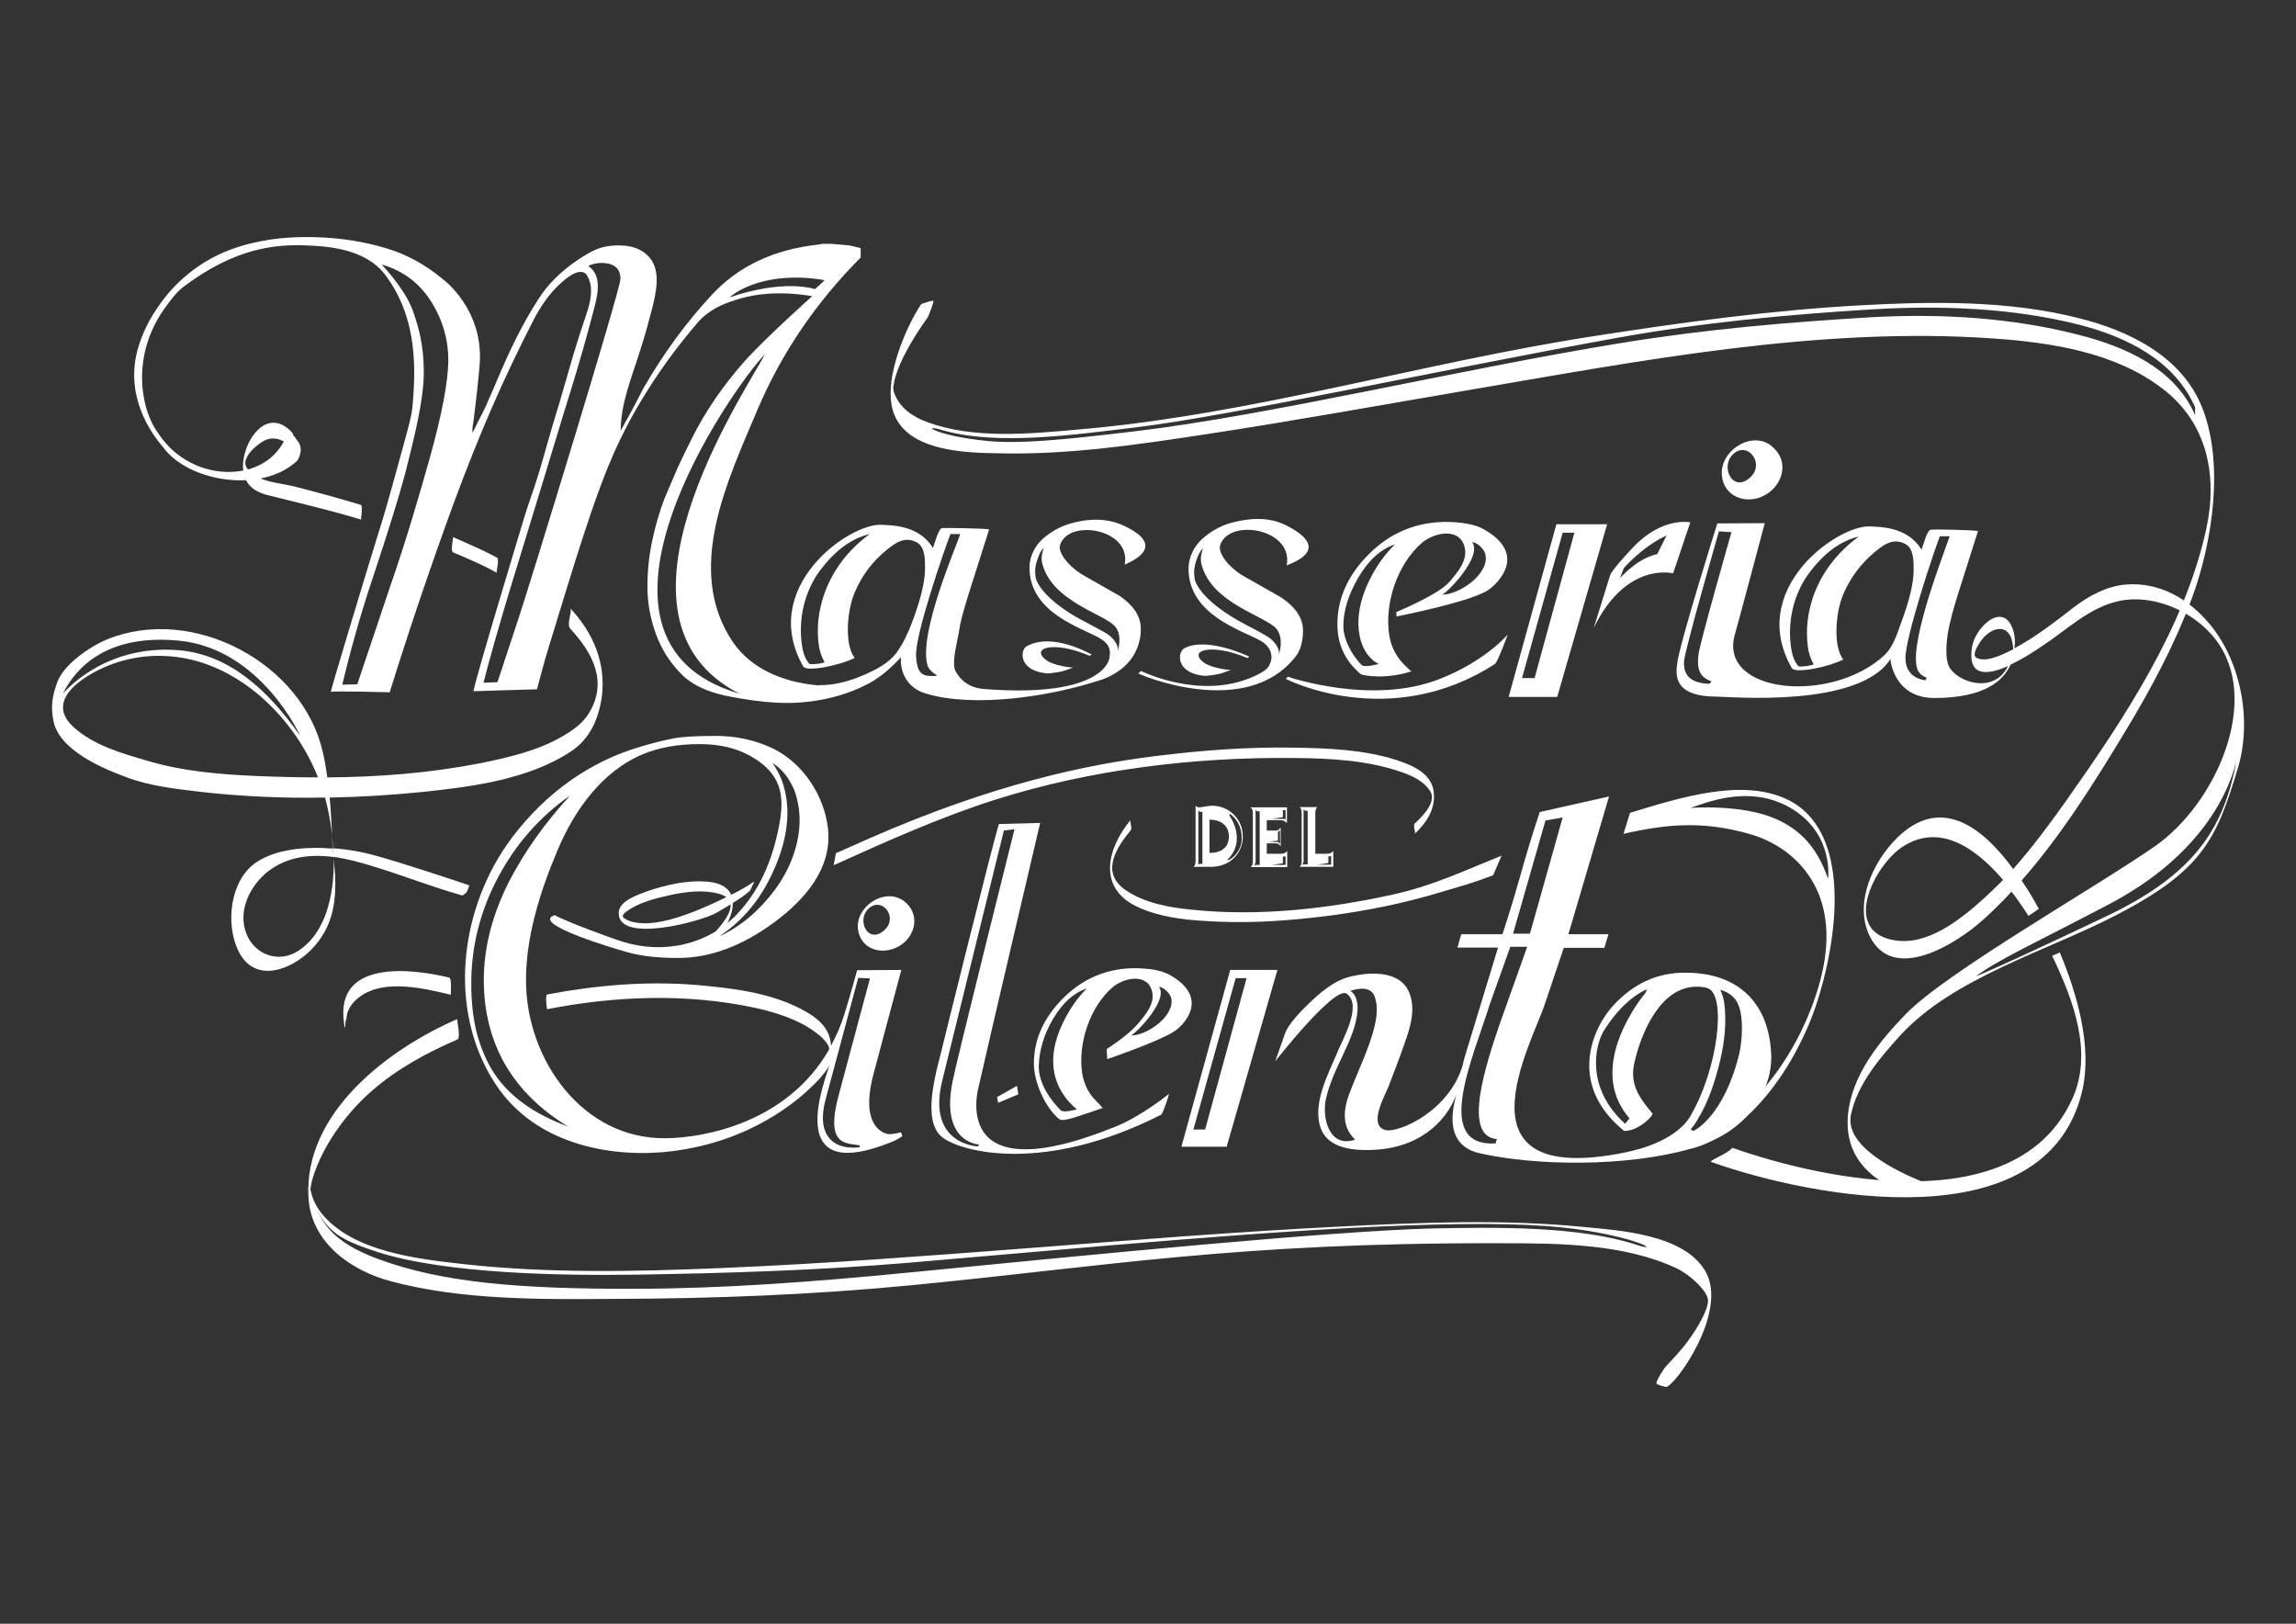 <svg xmlns="http://www.w3.org/2000/svg" xmlns:xlink="http://www.w3.org/1999/xlink" id="Livello_1" x="0px" y="0px" viewBox="0 0 841.9 595.3" style="enable-background:new 0 0 841.9 595.3;" xml:space="preserve"><rect x="0" y="0" width="841.9" height="595.3" fill="#333333" stroke="none"/><style type="text/css">	.st0{fill:#FFFFFF;}</style><g>	<path class="st0" d="M498.9,247.1c0.7,0.6,9.3,2.1,18.7-1c-0.4-0.2-0.3,0-2.8-2.5c-3.1-3.2-4.8-6.9-5.4-10.8   c-1.8-11.7,3-26,12-33.8c4.1-3.5,13.5-6,15.6,1.4c1.4,5-2.6,9.5-5.6,13c-3.9,4.6-19.4,11-19.4,11l0.1,1.6c0,0,25.6-5,33-9.3   c1.9-1.1,3.8-3,5-4.7c5.7-7.7,1.3-14-6.3-18.1c-2.9-1.6-6.6-2.1-9.8-2.4c-12.2-1-23.1,2.8-31.8,11.4c-7.9,7.8-11.8,16.4-11.8,26   C490.4,236.2,493.2,242.3,498.9,247.1 M544.6,203c2,7-9.3,15.1-15.9,15c1.3,0,13.7-12.5,11.6-18.3c-0.1-0.3-0.3-0.6-0.5-0.9   C541.7,198.8,544.1,201.3,544.6,203z M498.1,211.7c3.7-6.3,8.2-10.4,13.4-12.1c-3.7,3.6-6.9,8-9.5,13.4c-2.6,5.4-4,10.7-3.9,16   c0.4,11.8,7.5,14.4,7.5,14.4s-5.2,1.5-6.3,0.4c-4.1-4.1-6.7-10-6.7-13.9C492.5,224.1,494.4,218,498.1,211.7z"></path>	<path class="st0" d="M475.3,240.4c1.8-2.3,2.5-6.2,2.5-9.1c0-4.6-2.6-8.6-7.9-12.2l-14.6-8.3c-5.3-3.4-8.7-8.2-7.9-10.9   c3.2-10.1,27-6.1,24.4,7.4c2.2-1,17.2-6-0.4-14.8c-6.3-3.1-13.4-2.6-20-0.8c-4,1.1-7.6,3.2-10.7,6c-2.9,2.7-4.8,6.5-4.9,10.6   c-0.1,17.2,19.7,22.8,26.4,26.6c3.7,2.1,5.2,5.7,3,9.4c-0.9,1.6-4.1,3.1-5.7,3.8c-19.4,8.7-41.1-2.1-41.1-2.1l-1,0.9   C417.4,247.1,457.1,264.3,475.3,240.4 M468.8,240.4c1-2.7-2.2-6-4.3-7.2c-3.4-2-6.9-3.7-10.3-5.6c-11-6.2-15.9-12.5-16.2-15.8   c-0.3-2.8-0.1-3.9,0.7-6.4c0.6-1.9,1.4-3.4,2.4-4.4c-0.4,1.4-1.2,3.5-0.5,6c3.8,14.4,23.6,18.8,27.5,23.6   C471.1,234.4,468.8,240.4,468.8,240.4z"></path>	<path class="st0" d="M384.2,246.9c0,0,3.1-0.3,4.9-0.7c1.8-0.4,4.4-1.5,4.4-1.5c-1.1,0.1-7.1-0.8-9.6-2.5   c-6.5-4.6,2.2-7.5,15.6-1.8c0,0,0.5,0,0.7-0.5c-1.1-0.5-14.4-8.1-23.7-3C373.9,238.4,373.5,246.1,384.2,246.9"></path>	<path class="st0" d="M442,247.8c0,0,3.2-0.3,4.9-0.7c1.7-0.4,4.4-1.5,4.4-1.5c-1.1,0.1-7.1-0.8-9.6-2.5c-6.5-4.6,2.2-7.5,15.6-1.9   c0,0,0.5,0.1,0.7-0.5c0,0-15.5-7.5-23.8-3C431.6,239.3,431.2,247,442,247.8"></path>	<path class="st0" d="M527.7,249c-24.8,9.7-55.5-0.9-55.5-0.9l-0.7,0.8c0,0,37.9,19.6,76.7-5.5c0.9-0.6,4.7-10.8,4.7-10.8   S544.7,242.4,527.7,249"></path>	<path class="st0" d="M570.7,192.2l-17.5,63.3h17.8l18.3-63.3L570.7,192.2z M562.7,248.6h-4.6l14.9-53.3l4.3,0L562.7,248.6z"></path>	<path class="st0" d="M598.7,200.8c-8.2,8.7-8.3,10.1-8.3,10.1l-6,19.3c11.9-24.5,29.1-20,29.1-20l6.3-18.7   C619.7,191.5,609.5,189.3,598.7,200.8 M607.7,203.1c-5.4,1.4-9,4.1-13.7,8.8c0.4-0.8,1.4-3.6,1.4-3.6s6.8-7.9,15.7-12L607.7,203.1z   "></path>	<path class="st0" d="M646,182.1c7.4-3.1,10.9-12.9,3.4-18.7c-0.2-0.2-0.5-0.4-0.8-0.6c-7.4-4.5-18.2,3-17.2,11.7   C632.2,181.9,639.7,184.8,646,182.1 M635.6,166.4c5.3-4.7,11.4,3.4,6.5,8.3C635.6,181.3,630.4,171.1,635.6,166.4z"></path>	<path class="st0" d="M101.3,165.8c-9.7,11.2-32.2,9.7-43.1-6.7c-0.6-0.8-1.2-1.7-1.7-2.6l-0.6-1.1c-0.8-1.6-1.8-4.1-2.3-5.9   c-3.5-12.6-0.8-26,6.8-36.5c2-2.7,4.1-5.7,6.8-7.8c19.5-14.7,34.3-15.7,45.8-15.2c7.6,0.3,15.7,1.3,22.3,5.4c2,1.2,4,2.9,5.5,4.8   c13,16.6,11.4,37,10.5,48.4c-0.3,3.9-1.8,8.8-3.4,14.8c-3,10.8-5.8,21.6-9.2,32.2c-3.9,12.6-17,55.8-17.4,58.1   c0.1-0.5,20.9,0.1,21.6,0.1c7.5-24.1,15.3-47,23.5-69.4c4.6-12.4,9.2-24,13.9-34.8c4.7-10.8,9.9-21.7,15.6-32.8   c2.4-4.5,5-8.2,7.7-11c2.1-2.2,9.2-9.2,11.8-4.6c2.4,4.3,1.1,9.6-0.4,14c-1.7,5-3.3,10-4.8,15c-0.9,3-1.7,6-2.6,9   c-1.7,6-3.5,11.9-5.3,17.9c-2.1,7-3.9,14.1-6.2,21c-1.3,3.9-2.7,7.7-3.9,11.7c-1.7,5.7-17.4,57.4-18.6,63.6l23.3-0.7   c1.3-4.9,2.7-10.2,4.2-15.1c2.3-7.5,4.6-15,6.9-22.5c3.9-12.5,7.8-25.1,12.4-37.4c2.8-7.6,6.1-15.1,9.9-22.3   c4.5-8.5,9.7-16.6,15.3-24.3c3.4-4.6,7-9.1,10.7-13.4c2.7-2.9,6.4-5.3,11.2-7c4.2-1.5,8.4-2.5,12.8-2.9c9.2-0.9,17.5,0.8,17.5,0.8   s-17.5,15.6-25,24.1c-7.5,8.5-13.9,17.7-19,27.8l-2.9,5.9l-2.5,5.3l-4.8,11.2c-1.9,5.1-3.4,10.3-4.5,15.6   c-1.1,5.2-1.7,10.8-1.7,16.6c0,5.7,1,11.5,3.1,17.3c2.1,5.8,5.4,10.9,10,15.4c5,4.5,11.3,6.5,17.8,7.7c5.3,1,10.8,1.8,16.2,2.1   c11.4,0.7,23.9-1.6,34-7c4.4-2.3,8.5-6,11.9-9.7c-0.1,0.1-1.2,10.3,9.2,13.4c17.3,5.2,45.3,1.3,64.9-5.3   c11.7-4.5,13.2-13.1,13.6-15.5c0.2-1,0.2-2.1,0.2-3.1c0-4.4-2.6-8.4-7.7-11.9l-14.2-8.1c-5.1-3.3-8.5-8-7.7-10.6   c3.1-9.8,26.3-5.9,23.7,7.2c2.1-1,16.2-6.6-0.4-14.3c-6.2-2.9-13-2.6-19.4-0.8c-3.8,1.1-7.4,3.1-10.4,5.8   c-2.8,2.6-4.7,6.4-4.7,10.3c-0.1,16.7,19.1,22.1,25.6,25.9c4.2,2.4,4.1,4.8,3.7,7.4c0,0-1.5,14.8-46.1,11.3c-5-0.4-8.4-3-10.3-6.5   c-1.6-2.9,0.6-10.7,1.1-13.7c0.7-5.1,2.3-10.1,3.8-15l7.4-23.3c-1.6-0.4-15.5-0.6-17.2-0.5c-1.4,0.1-2.7,5.5-3.4,7.3   c-5.2-8.5-15.3-8.3-19-8.5c-11.8-0.5-45,22.9-28.6,51.9c1.3,2.3,14.2-0.6,18.9-3.1c-3.7-4.6-3-17.1,0.1-24.2   c2.5-5.9,6.3-11,11.3-15.1c3.4-2.8,6.8-5.4,11.3-3.1c3.2,1.7,3.1,6.5,3.1,9.6c0,4.8-1.6,11.4-4.8,19.9c-1.5,3.9-3.3,7.8-5.8,11.2   c-2.9,3.7-7,5.8-11.2,7.7c-3.9,1.7-8,3.1-12.3,3.7c-1.6,0.2-3.2,0.3-4.8,0.3c0.1,0,0.1,0,0.2,0.1c-0.8-0.1-1.5-0.1-2.2-0.2   c-11.4-1.3-22.8-5.9-29.5-15.6c-18-26.6-1.9-59.5,9-85.4c8.7-20.5,21.3-39.1,37.8-55.7V91l-1-0.3l-3-0.7l-3.2-0.3l-3.6-0.3h-0.5   h-0.8h-1.8l-1.9,0.3c-16.1,1.8-29,7.9-38.6,18.2c-9.6,10.3-18,21.8-25.3,34.5l-4,7.7l-4.3,7.8c0-10,4.1-19.7,7-29   c0.9-2.8,1.8-5.7,2.6-8.6c0.6-2.4,1.3-4.7,1.9-7.1c1.4-5.6,3.3-13.5-0.7-18.5c-2.2-2.8-5.6-4.3-9.1-4.6c-3.2-0.3-6.1-0.1-9.2,0.8   c-3.1,1-6,2.9-8.7,4.7c-5.5,3.8-10.4,8.4-14,14.1c-6,9.3-10.7,19.2-15,29.4c-1.3,3.2-2.8,6.3-4.1,9.5c-0.9,1.9-1.9,3.9-2.9,5.8   c-0.8,1.6-1.2,2.5-1.3,2.7c-0.4,0.8-0.7,1.3-0.9,1.6c0-1.5,0.1-2.6,0.3-3.5c0,0,0.4-2.8,0.4-3c0.7-5.8,1.4-11.7,1.9-17.5   c0.2-2.2,0.3-4.5,0.1-6.7c-0.5-7.2-3.2-13.9-7.6-19.6c-1.3-1.7-2.7-3.2-4.3-4.7c-5.6-4.9-12-9-19.1-11.6c-8.3-2.9-17.1-4.5-25.8-5   c-8.8-0.5-17.5-0.1-26.1,1.9c-2.4,0.5-4.7,1.2-7,2c-10.9,3.7-20.5,10.9-27.2,20.3c-1.9,2.7-3.8,5.6-5.2,8.6c-1,2.1-1.9,4.3-2.6,6.5   c-6.7,20.4,7.4,35.8,8.7,37.4c9.1,12.8,36.2,17.4,49.3,5.1c0,0,2.5-3.6,0.5-6.7c-3.7-5.6-5.8-6-5.8-6s1.9,1.1,1,4.3   C103.4,163.7,101.3,165.8,101.3,165.8 M302.1,218.2c-2,6-2.7,11.9-1.9,18.1c0.3,2.4,1,4.3,2.1,6.4c0.2,0.4-5.1,1.2-5.6,0.6   c-1.5-1.8-2.1-3.7-2.5-5.9c-1.7-9.8,0.6-20.4,6.6-28.4c4.6-6.1,10.5-11.4,18.1-13.2C311.1,201.5,305.2,209.1,302.1,218.2z    M157.4,168.6c-1.5,5.4-3.5,12.3-6,20.6c-2.5,8.4-5.3,17-8.3,25.7l-12.1,36l-5.5,0.1c2.1-8.6,5.5-22.2,11.3-39.5   c5.5-16.5,9.4-29.1,11.7-37.6c3.6-14.3,6.9-27.3,6.9-37.5c0-10.2-2.1-16.8-3.5-21c-0.7-2.3-1.8-4.7-3.3-7.2   c-1.5-2.5-3.6-5.4-6.3-8.6L140,97c8.1,2.3,14.2,7.1,18.5,14.2c3.9,6.4,5.9,13.4,5.9,21C164.3,140.1,162,152.2,157.4,168.6z    M190.4,225.9c-2.2,6.6-4.3,13.1-6.5,19.7c-0.5,1.5-1,3-1.5,4.5l-5.1,0.2c1.2-4.9,5.4-20.5,13.1-45.3c1.5-4.8,2.9-9.6,4.4-14.4   c3-9.7,5.9-19.4,8.9-29.2c1.9-6.3,3.8-12.6,5.8-18.9c2.8-9.1,5.4-18.2,7.8-27.3c1.4-5.5,4.2-13.8-1.6-17.7c1.4-0.7,3-1.1,4.9-1.1   c3.9,0,7,1.6,6.9,5.9C227.6,105.9,193.5,216.7,190.4,225.9z M267.6,109c2-2,13.5-9.9,34.7-6.3c-0.3,0.6-3.5,3.3-3.5,3.3   S287.9,102.1,267.6,109z M280.5,129.9c-8.2,15.2-63.1,96.9-9.4,124.4C203.7,234.6,269.2,141.1,280.5,129.9z M341,247.8   c-4.4,0-4.8-3.6-5.1-7.2c-0.5-7.7,10.5-39.4,12.6-44.8c1.2,0,2.4,0,3.6,0c-1.5,4.7-15.1,35.8-12.1,47.8c0.6,2.6,3.8,4,3.6,4   C342.9,248,341.8,247.8,341,247.8z M408.9,229.7c3,3.6,0.8,9.4,0.8,9.4c1-2.7-2.2-5.9-4.2-7c-3.3-1.9-6.7-3.6-10-5.4   c-10.7-6-15.4-12.1-15.8-15.3c-0.3-2.7-0.1-3.8,0.7-6.3c0.6-1.9,1.4-3.3,2.3-4.3c-0.3,1.4-1.2,3.4-0.5,5.9   C385.9,220.7,405.1,225.1,408.9,229.7z"></path>	<path class="st0" d="M428.7,357.3c-2.7-1.4-6.1-2-9.1-2.2c-11.3-0.9-21.4,2.6-29.5,10.6c-7.3,7.2-11,15.3-11,24.2   c0,6.7,4,16,9.3,20.4c1.4,1.2,7.2-1.2,16-4.1c-0.4-0.2-0.3-0.4-2.6-2.7c-2.9-2.9-4.4-6.4-5-10.1c-1.6-10.8,2.8-24.2,11.1-31.4   c3.8-3.3,12.6-5.6,14.5,1.3c1.3,4.6-2.5,8.9-5.2,12.1c-3.6,4.3-11.4,9.2-11.4,9.2l0.2,3.7c0,0,17.1-5.8,24-9.8   c1.7-1,3.5-2.7,4.7-4.4C439.8,366.9,435.7,361.1,428.7,357.3 M389.8,374.9c-2.4,5-3.8,10-3.6,14.9c0.3,10.9,8.7,16.9,8.7,16.9   s-4.9,1.4-5.9,0.4c-3.8-3.8-8.3-10-8.1-16.5c0.2-5.4,1.7-11,5.2-17c3.5-5.9,7.6-9.6,12.4-11.2C395.1,365.8,392.2,369.9,389.8,374.9   z M414.6,379.6c1.2,0,12.8-11.6,10.8-17c-0.1-0.3-0.3-0.6-0.5-0.8c1.8,0.1,4,2.3,4.5,3.9C431.2,372.1,420.7,379.8,414.6,379.6z"></path>	<path class="st0" d="M359,397.8c2.3-10.5,22.4-96.1,22.4-96.1l-15.1,0.4c-1.6,4.3-20.9,82.2-21.3,84c-3.3,12.5-6.2,26.2,1,31.2   c7.2,5.1,37.1,13,79.7-8.6c0.9-0.5,3-7.7,3-7.7s-10,8.1-19.3,11.9C346.5,438.5,359,397.8,359,397.8 M358.6,420.3   c0,0-19.1-0.6-13-24.5c1.1-4.4,22.5-91.3,22.5-91.3l3.9-0.5c0,0-21.2,84.7-22.7,92.4c-4.6,22.7,9.7,23.2,9.7,23.2L358.6,420.3z"></path>	<path class="st0" d="M451.1,355.6l-17.9,64.8h16.6l18.6-64.8L451.1,355.6z M441.9,414.1h-4.3l15.5-55.5h4L441.9,414.1z"></path>	<path class="st0" d="M331.4,330.3c-0.2-0.2-0.5-0.4-0.8-0.5c-6.9-4.1-16.9,2.8-16,10.8c0.8,6.9,7.7,9.5,13.6,7   C335.2,344.8,338.3,335.6,331.4,330.3 M324.6,340.7c-6.1,6.1-10.9-3.4-6-7.7C323.5,328.7,329.2,336.2,324.6,340.7z"></path>	<polygon class="st0" points="366,404.3 373.4,401.2 372.9,398.1 365.6,402.2  "></polygon>	<path class="st0" d="M325.8,415.8c-0.5,0-11.1-1.6-5.4-22.4c0.9-3.5,10.1-37.8,10.1-37.8l-16.2,0.1c0,0-2.5,9.2-4.7,16.2   c-1.3,4.2-3,8-4.9,11.5v-0.1c-0.3-6.9-5.7-10.7-11.4-13.6c-11.5-5.9-25.4-7.5-38.1-8.6c-18.2-1.5-36.7,0.1-54.6,3.5   c-0.7,0.1-0.1,5.4,0,5.4c25-4.9,51.3-5.9,76.3-0.5c7.7,1.7,15.7,4.2,22.2,9c1.4,1,5.3,4.3,4.9,6.3c-15.5,27-46.1,32.4-60,32.5   c-30.4,0.3-50.5-28.6-51.1-56.4c-0.4-16.6,5.1-34,11.5-49.1c6.1-14.6,16.4-29.2,31.6-35.4c2.9-1.2,6.1-2.1,9.5-2.7   c3.4-0.6,7.1-0.9,11.1-0.9c8,0,14.7,1.8,20.3,5.4c10.4,6.7,10.8,14.8,8.5,25.9c-2.4,11.6-6.9,22.4-15.2,31.1   c-10.6,11.2-26.8,14.6-41.4,10.2c-3.8-1.1-21.7-7.7-25.4-9.9c-9.5,3.2,24.1,12.9,26.3,13.5c6.2,1.8,12.8,2.2,19.1,2.2   c11.6,0,23.4-4.4,35.3-13.2c11-8.2,21.1-19.6,19.5-34.2c-1.3-12-9.1-24-20.2-29.4c-6.5-3.1-13.5-4.6-20.9-4.6c-7.3,0-12.7,0.3-16,1   c-3.4,0.7-7.2,1.6-11.5,2.9c-18.9,5.5-34.6,17-46.6,32.5c-0.2,0.3-0.4,0.5-0.6,0.8c-19.1,25.3-24.1,62.9-6.2,90.3   c15.1,23.2,44.4,27.4,65.2,24.7c28.1-3.6,45.7-17.9,53.4-26.2c0.4-0.5,0.9-0.9,1.2-1.4c1.8-2.1,2.8-3.6,3-4.4   c-4.6,12.7-14.3,43.7,22.7,28.6c0,0,1.6-0.6,3.7-2c0.2-0.2-0.5-1.5-0.5-1.5S328.3,415.8,325.8,415.8 M291.1,289.3   c4.9,12.5,0.7,26.7-7.1,37.1c-5.8,7.7-12.6,13.4-20.4,17c7.7-5.1,13.8-11.9,18.2-20.4c5.6-10.8,9.1-23.4,5.4-35.4   c-0.9-2.8-2.2-5.5-4-7.9C286.6,281.8,289.2,285,291.1,289.3z M181.2,393.5c-2.8-4.3-4.8-9.1-6.3-14.5c-1.4-5.4-2.1-11.6-2.1-18.3   c0-13.6,3.2-26.5,9.7-38.8c6.5-12.3,15.3-22.4,26.5-30.2c-9.1,9.9-16.5,20.3-22.2,31.2c-6.3,12.4-9.4,24.5-9.4,36.4   c0,11.7,2.7,22.1,7.9,31.1c5.3,9,12.9,16.5,23,22.6C196,408.5,186.9,402.1,181.2,393.5z M302.8,402.8c1-3.6,11.9-44.3,11.9-44.3   l4.3,0.2c0,0-10.1,37.8-11.2,41.8c-5.6,19.8,2.4,18.5,7.4,19.4l0.1,0.7C305.5,421.8,299.1,416.1,302.8,402.8z"></path>	<path class="st0" d="M641.1,364.9c-5.5-5.5-13.2-8.3-23.3-8.3s-18.9,4-26.3,12.1c-7.4,8-17,28.8,4,45.9c3.7,0.3,9.3-3.6,10.5-6.3   c-5.4-6.3-8.4-11.2-6.7-18.7c2.2-9.8,8.4-25.4,20-27.6c2-0.4,4.9-0.4,6.9,0.3c6.9,2.4,3.9,29.5-6.5,47.1c-1.2,2-6.3,9.6-24.2,13.2   c-63.6,12.7-33.8-39.9-29-54.6l6.9-20.5h14.9l1.5-5l-14.7,0l14.9-50.5l-25.4,5.7c-2.1,6.3-4.5,13.9-7,22.9   c-3.8,13.5-6.7,21.9-6.7,21.9l-15.1,0l-1.4,4.9h14.9l-12,39.4c-0.4,1.2-0.7,2.4-0.9,3.5c-4.8,17-23.6,25.2-28.4,24   c-6.5-1.7-0.1-12.8,1.2-16.1c2-5.2,4-10.4,5.8-15.6c2-5.6,4-11.8,2.1-17.7c-2.9-9.3-14.6-8.7-22.2-6.8c-6.2,1.6-11.1,6.1-15.6,10.4   c-2.4,2.3-7.2,7.4-8.1,10.4c0,0.1-3.6,10.2-3.6,10.2s21.8-27.9,26.2-24.8c5.8,4.1-1.4,16.6-3.2,21c-3.4,8.2-9.7,19.5-6.2,28.6   c2,5.3,7.9,7.2,13.2,7.6c25.4,1.7,34.5-14.4,36.4-20.3c-0.4,2.5-6,18.2,8.5,21.6c20.8,4.7,53.8,5,76.9-1.5c2.6-0.6,5.1-1.5,7.6-2.7   c7.7-3.4,14-8.4,18.1-15.7c2.9-4.7,4.4-9.9,4.4-15.5C649.2,377.8,646.5,370.4,641.1,364.9 M603.3,364.1c0,0-22.7,26.6-5.8,45.9   l-1.6,2c-14.3-12.9-11.4-28.6-7.5-34.6c7.7-12,15.5-14.7,15.5-14.7L603.3,364.1z M501.9,383.2c-2.1,5.9-4.8,11.6-7,17.4   c-2.3,6-3.1,12.4,2,17.2c-9.3,3.3-12.3-7.7-10.7-15c1.7-7.4,5.4-13.9,8.4-20.8c6.9-16,0.5-18.7,0.5-18.7s7-2.7,8.8,1.7   C506.2,370.4,503.8,377.8,501.9,383.2z M566.7,300.8l6.3-1.1l-12,42.6l-6.2,0L566.7,300.8z M548.9,417.6c-0.6,1.5-0.4,1.6-0.4,1.6   c-23.3,1.4-8.4-31.3-2.2-51.1l7.5-21h6.2L549.7,376C545.2,389.5,535.9,416.7,548.9,417.6z M637.8,386.1   c-5.5,23-16.7,28.8-17.1,28.5L620,414c0.9-1.1,1.8-2.3,2.5-3.6c4-6.5,6.4-14,8.2-21.4c1.7-7.1,2.5-14.4,1.5-21.6   c-0.2-1.4-0.7-2.9-1.4-4.5c2.2,0.6,4.1,1.7,5.5,3.5C640,371.1,638.6,382.8,637.8,386.1z"></path>	<path class="st0" d="M132.3,185.1c-8.3-2.5-16.6-4.8-25-6.9c-5.5-1.3-13-1.5-16.7-6.5c-2.6-3.5,3.3-8.5,6-10   c3.8-2.1,7.7-0.4,10.5,2.5c-0.7-0.7,1.1-4.4,0-5.6c-9.3-10.2-18.3,3.5-18,12.7c0.2,5.8,3.5,8.8,9,10.2c11.4,2.9,22.9,5.5,34.3,9   C132.2,190.6,133.2,185.3,132.3,185.1"></path>	<path class="st0" d="M182.2,204.4c-5.2-2.8-10.7-5.1-16.1-7.5c0.2,0.1-1,5.2,0,5.6c5.5,2.3,10.9,4.6,16.1,7.5   C181.8,209.8,183.3,205,182.2,204.4"></path>	<path class="st0" d="M126.6,373c0.4,3.4,0.3,0,0.8-1.7c0.8-2.5,2.6-4.5,4.7-6c9-6.5,23.6-2.9,33.2-0.6c-0.1-0.1,0.5-6-0.6-6.3   c-14.9-3.6-41.6-6.2-38.6,16.3C126.6,379.2,126.8,375.1,126.6,373"></path>	<path class="st0" d="M306.5,312.8c4.1-1.8,8.1-3.6,12.2-5.4c45.8-20.1,80-27.1,104.9-30.2c16.8-2.1,33.8-3.4,50.8-3.1   c12.5,0.2,25.8,0.7,37.8,4.6c5.7,1.9,12.6,4.7,13.5,11.5c0.8,6.3-2.5,11.2-6.9,15.5c0.4-0.4-0.8-3,0-3.8c2.8-2.7,8.4-8,5.4-12.2   c-2.3-3.3-6.2-5.2-9.9-6.5c-12.6-4.5-26.7-5.2-39.9-5.3c-36.4-0.4-74.4,4.2-109.2,15.2c-20.5,6.5-40,15.3-59.5,24.1L306.5,312.8z"></path>	<path class="st0" d="M275.1,326.4c-1.8,1.9-6,4.5-12.1,8.1c-5.5,3.3-37.1,11.8-36.1-0.2c0.4-4.2,7.4-6.4,10.6-7.6   c6.7-2.3,14.2-4,21.4-3.5c15.6,1.1,9.6,15.2,2.5,23.2c0.4-0.5-0.7-2.9,0-3.7c3.6-4.1,11.3-12.4,2.3-15c-5.7-1.6-12.1-0.8-17.7,0.4   c-5.5,1.2-11.7,2.7-16.3,6.1c-0.8,0.6-1.9,1.6-1,2.3c2.1,1.6,4.8,1.9,7.4,2c11.5,0.3,29.3-9.2,33.3-11.1c4-2,6.7-4,7.2-4.2   L275.1,326.4z"></path>	<path class="st0" d="M444.6,295.4c-1.9,0-3.9,0.6-4.9,0.6c-0.6,0-1-0.3-1.3-0.6v20.1c0,1.2-0.2,1.9-0.8,2.3h6.3   c7.6,0,11.8-5.4,11.8-11C455.8,299.8,450.1,295.4,444.6,295.4 M441,316.7h-1.3l-0.5,0.3l0.2-0.6l0-19.3l0.6,0.6   c0,0,0.2-0.1,0.5-0.1c0.3-0.1,0.4,0.2,0.4,0.2V316.7z M443.5,312.7v-12.2c3.6,0,7.1,1.7,7.1,6.2   C450.6,310.7,447.8,312.7,443.5,312.7z M450.7,315.2c-0.5,0.1-0.8,0.2-0.8,0.2c2.6-2.6,3.6-5.2,3.6-7.8c0.2-4.7-2.7-8.6-2.7-8.6   s0.1-0.7,0.3-0.6c2.2,1.8,4.3,4.4,4.2,9.2C455.3,312.1,451.6,315,450.7,315.2z"></path>	<path class="st0" d="M469.7,313h-5.2v-3.8h3.4c0.9,0,1.3,0.5,1.7,1.1v-6.9c-0.5,0.6-0.9,1.1-1.7,1.1h-3.4v-3.8h5.1   c0.9,0,1.7,0.4,2.3,1.1v-5.8h-13.3v0.1c0.7,0.4,0.8,1.1,0.8,2.2v17.3c0,1.2-0.2,1.9-0.8,2.3H472V312   C471.4,312.7,470.7,313,469.7,313 M468.6,308.2V305l0.7-0.7l0.1,5.1l-0.7-0.7l-3.6-0.1L468.6,308.2z M470.4,299.6v-2.6l1,0v3.5   l-0.5-0.3l-4.5,0L470.4,299.6z M462,317.1l-1.3,0l-0.8,0.1l0.5-1l0-19.3l0.6,0.6c0,0,0.2-0.1,0.5-0.1c0.4-0.1,0.4,0.2,0.4,0.2   V317.1z M466.4,317.1l4-0.6l0-2.5h1l0,3.1L466.4,317.1z"></path>	<path class="st0" d="M486.6,313h-4.3v-14.8c0-1.2,0.2-1.9,0.8-2.3h-6.6c0.6,0.3,0.8,1.1,0.8,2.3v17.3c0,1.2-0.2,1.9-0.8,2.3h12.4   V312C488.3,312.7,487.5,313,486.6,313 M479.6,316.9l-1.3,0l-0.8,0.1l0.5-1l0-19.3l0.6,0.6c0,0,0.2-0.1,0.5-0.1   c0.3-0.1,0.4,0.2,0.4,0.2V316.9z M483.1,317l4-0.6l0-2.5h1l0,3.1L483.1,317z"></path>	<path class="st0" d="M747.6,333.2c-1.9-3.5-4-7-6.3-10.4c14.7-16.7,26.9-36.3,38.2-55c9.4-15.5,18-31.7,24.3-48.7   c7.5-20.3,12.2-50.6,3-71.3c-7.9-17.7-26.5-26.6-44.3-31.1c-25.8-6.6-53.4-6.2-79.8-4.8c-33.1,1.8-66,6.3-98.7,11.4   c-62.6,9.7-124.6,28.6-187.8,34.1c-18.1,1.6-39.2,3.8-56.6-2.8c-5.1-1.9-9.8-5.2-11.7-10.5c-0.2-0.4-0.3-1.4-0.4-2   c0.2-0.8,0.4-2.3,0.5-2.7c1-3.9,2.7-7.6,4.6-11.1c2.2-4.1,4.7-7.9,7.4-11.7c0.6-0.8,2.3-5.6,2.3-6.2c0-0.6-4.5,1.1-4.5,1.1   c-4.8,6.9-15.7,29.8-9.2,42c6.5,12.2,26.3,12.5,37.9,12.7c25.3,0.6,50.8-3.2,75.7-7c32.4-4.9,64.7-10.8,97-16.3   c62.7-10.7,128-23.3,191.9-18.8c21.2,1.5,44.7,5.1,62,18.5c16.4,12.6,20.1,31.9,15.9,51.3c-7.9,36.3-30.3,69.8-51.4,99.7   c-6.1,8.6-12.4,17.1-19.4,25c-11.5-15.7-26.6-26.9-42.4-11.6c-9.1,8.9-15.8,23.8-10.5,35.6c8.6,18.9,33.1,2.6,42-5.5   c3.5-3.2,7-6.6,10.3-10.2c2.2,2.9,4.3,5.9,6.2,8.9L747.6,333.2z M752.5,350.4c7.7,16.2,15.1,35.4,7.4,52.4   c-20.2,44.7-90.4,30.1-124.7,18c-1.6,2.2-9,4.8-7.7,5.2c37.6,13.4,122.5,29.3,135.9-25.6c4-16.4-1.8-36.1-8.1-51.2L752.5,350.4z    M762,122.7c-24.6-6.3-50.6-7.8-75.8-6.4c-31.5,1.9-60.9,4.4-92,9.5c-59.6,9.7-128.3,26.4-177.9,32.3c-28.2,3.4-42.6,4.6-53.9,3.6   c-19.6-1.9-24.9-6.4-17.2-4.1c20.3,6,49.1,1.7,71.1-0.9c33.7-4,109.9-20.7,176.4-32.8c31-5.6,62.6-8.6,94.1-10.5   c25.1-1.5,51.4-0.5,75.8,5.7c17,4.4,34.7,12.9,42.3,30.2l0,2.9C797.4,134.9,779,127,762,122.7z M720.7,335.1   c-7,5.5-16.3,11.1-25.6,9.7c-20.2-3-8-27,2-34c13.4-9.2,26.7-0.7,37.4,11.8C730.1,327,725.6,331.3,720.7,335.1z"></path>	<path class="st0" d="M625.3,466c-7.9-13.5-31.4-14.9-44.9-16.2c-29.7-2.9-59.8-1.6-89.5-0.1c-37.5,1.9-75,4.9-112.5,7.8   c-38,2.9-75.9,5.8-114,7.4c-31.2,1.3-62.8,2-94-1.4c-16.8-1.9-41.1-4.4-52.6-18.8c-1.9-2.4-3.3-5.3-3.9-8.4   c-0.1-0.3-0.1-0.5-0.1-0.5c0.1-0.2,0.1-0.5,0.2-1c0.3-2,1-4,1.7-5.9c4-10.8,12.2-21.7,20.8-29.1c9.2-8,20.1-13.9,31.2-18.7   c1.4-0.6-0.3-7.3,0-7.5c-24.9,10.8-56.3,34.1-54.6,65.3c0.9,16.8,15.8,27,30.1,30.8c26,7,55.3,6.7,82,6.5   c36.3-0.1,72.7-1.5,108.9-5c72.1-7,119.4-15.7,216.3-15.4c20.9,0,45.1,0.1,64.4,9.2c4.9,2.3,11.6,8.5,11.5,11.9   c-0.1,4.4-6,13.2-8.8,16.6c-2.1,2.6-4.3,5-6.6,7.4c-0.7,0.7-3.8,5.5-3.5,6.3c0.2,0.6,3.5,1.3,3.5,1.3   C614.2,508.2,634,480.9,625.3,466 M600.2,456.4c-21.3-7-52.2-6.5-75.8-6c-36.2,1-119.4,9.1-190.7,16.1c-35.8,3.5-68,5.9-100.5,6   c-42.5,0.1-70.9-2.2-94.5-10.9c-17.4-6.4-20.1-13.7-22.7-18.2c4.5,8,8.2,11,22.1,15.5c25.6,8.3,69,8.8,95.9,8.4   c31.2-0.5,65.1-1.5,98.6-4.3c63.8-5.4,138.5-12.6,191.7-14c30.2-0.8,45.7,0.3,57.7,2.2C602.9,454.6,608.2,459.1,600.2,456.4z"></path>	<path class="st0" d="M109.2,348.7c-6.9,4.4-15.5,1.5-18.7-6c-3.6-8.5,1.1-18.1,8-23.4c7-5.3,15.5-6.2,23.8-5.1   c-0.1-1-0.1-2.1-0.2-3.1c-10.2-0.8-21,0.2-28.2,5.1c-9.6,6.5-11.3,22.6-6.5,32.4c5.8,12,19,7.3,26.6-0.3c8.6-8.7,9.7-19.2,8.6-30.8   c-0.1-0.8-0.1-1.7-0.2-2.5C122.5,328.7,119.3,342.3,109.2,348.7"></path>	<path class="st0" d="M129.7,315.6c13.2,3.4,26.6,9,39.8,12.7c2.2-1.1,1.9-2.2,2.6-3.7c0,0-22.1-7.5-34-10.8   c-4.5-1.3-10.1-2.4-16-2.8c0.1,1,0.1,2.1,0.1,3.1C124.8,314.5,127.3,315,129.7,315.6"></path>	<path class="st0" d="M209.1,223c0.9,0.9-1.5,5.9,0,7.5c8.2,8.8,14,19.5,6.7,31.2c-2.2,3.5-5.8,6.1-9.3,8.1c-9.1,5.4-20,7.9-30.3,10   c-18.4,3.6-37.3,5.1-56.2,5.2c-0.4-3.1-0.9-6.1-1.6-9.1c-7.3-32.8-47.7-54.3-79.1-41.5c-6.1,2.5-15.9,9.1-18.3,15.7   c-1.8,5.1-2.5,8.8-1.4,14.2c2.1,10.8,18.2,17.5,26.9,20.7c8.5,3.2,17.9,4.2,26.9,5.3c15.1,1.7,30.5,2.4,45.8,2.1   c1.1,4.1,2,8.8,2.6,13.7c-0.3-4.6-0.5-9.1-0.9-13.7c11.2-0.2,22.4-0.9,33.5-2c18.2-1.9,39.1-4.5,54.8-14.8   c7.2-4.7,10.3-12,11.5-20.3C222.2,242.9,217.5,232,209.1,223 M65.8,234.9c29.9,3,44.3,34.9,44.3,34.9   c-11.9-16.9-25.9-29.7-44.3-31.4C37.9,236,23,254.4,23,254.4C28,244.4,39.6,232.3,65.8,234.9z M94.1,284.5   c-13.5-0.6-27.1-1.7-40.1-5.6c-9.3-2.7-19.9-5.7-27.2-12.5c-11.2-10.4,5.8-19.9,14.8-23.1c9.3-3.3,19.2-3.7,28.8-1.4   c20.9,5.1,38.4,23.3,46.2,43.1C109.1,285,101.6,284.8,94.1,284.5z"></path>	<path class="st0" d="M122.1,311c-0.1-1.6-0.2-3.2-0.4-4.8c0.1,1.6,0.2,3.2,0.3,4.8C122,311,122.1,311,122.1,311"></path>	<path class="st0" d="M122.3,315c0-0.3,0-0.6,0-0.9c0,0,0,0-0.1,0C122.2,314.4,122.3,314.7,122.3,315"></path>	<path class="st0" d="M595.3,305.7c16.7-3.8,29.4-4.6,45.7-0.1c12.1,3.3,21.9,11.4,26.3,23.2c4.9,13.4,1.7,28.3-3.3,41.2   c-8.2,21.2-27.2,47.7-52.3,48.4c-0.4,0-0.3,3.8,0,3.7c27-0.7,46.5-30.7,54.2-53.5c7.8-23.3,14-64.7-11.4-75.9   c-16.1-7.1-37.6-0.6-56.8,5.3L595.3,305.7z M550.6,313.7c-13.7,5.5-24.8,10.9-39.6,14.2c-24,5.3-49.5,8.2-74.1,5.6   c-8.2-0.8-17.2-2.4-24.2-7.2c-9.1-6.3-3.7-15.1,1.9-21.9c0.7-0.9-0.5-3.2,0-3.8c-8.6,10.3-12.2,24.6,1.9,31.6   c9.2,4.5,20.3,5.3,30.3,5.7c13.6,0.6,27.3-0.5,40.7-2.2c13.6-1.8,27.2-4.5,40.4-8.5c8.4-2.5,11.4-3.2,19.6-6.3 M670.3,322.2   c-4.2-12.5-11.2-18.5-19.2-22c-12.5-5.5-31.3-4-31.3-4c5-1.5,21.8-9.2,37.4,0.4C672.6,306.1,670.3,322.2,670.3,322.2z"></path>	<path class="st0" d="M810.5,229.1c-7.7-9.4-18.5-15.8-31-14.8c-7,0.6-13.5,4.1-19,8.3c-7,5.4-14,10.9-21.9,15.1   c0.2-1,0.3-2,0.2-3.2c0-0.8-0.2-2.1-0.5-3.1c-3.4-11.5-14-1.6-15.2,5.8c-1.7,10.9,5.3,10.5,13.2,7c-5.2,10.6-18.8,5.8-21.6,0.2   c-1.5-2.9-1-8.4-0.6-11.4c0.8-5.1,2.3-10.1,3.8-15l7.4-23.3c-1.6-0.4-15.5-0.7-17.3-0.5c-1.4,0.1-2.7,5.5-3.4,7.3   c-5.2-8.5-15.3-8.3-19-8.5c-11.8-0.5-45.1,22.9-28.6,51.9c1.3,2.3,14.2-0.6,18.9-3.1c-3.7-4.6-3-17.1,0.1-24.2   c2.6-5.9,6.4-11,11.3-15.1c3.4-2.8,6.8-5.4,11.3-3.1c3.2,1.7,3.1,6.5,3.1,9.6c0,4.8-1.6,11.4-4.8,19.9c-1.4,3.9-2.8,8.3-5.8,11.2   c-19.4,18.2-61.4,14.3-54.9-7.7c1.1-3.7,10.9-40.6,10.9-40.6l-17.4,0.1c0,0-13.8,43.9-14.7,51.3c-0.5,4.1-1.6,12.2,14.6,12.2   c4.7,0,52.1,4.3,63.6-13.8c-0.1,0.1,1.1,14.3,16.1,14.3c18.4,0,25.4-6.4,27.9-12.2c7-3.3,14.5-8.8,17.5-11   c9.8-7.3,18.7-14.2,31.6-12.8c10.1,1.1,19.9,6.6,26,14.4c17.2,22,0.4,60.3-22.2,76c-22,15.3-76.2,46-91.2,61.4   c-9.9,10.2-20,22.6-21.3,37.2c-1.2,14.3,7.1,23,19.9,28.2c-0.2-0.1,8-3.6,7-4c-9-3.7-28.1-12.8-25.8-24.3   c2.2-11.1,10.7-21.1,18.1-29.2c19.3-21.1,53.6-30.9,78.8-43.9c31.7-16.4,37-27.5,44.9-53.8C825.8,264.7,822,243.2,810.5,229.1    M664.8,218.9c-2,6-2.7,11.9-1.9,18.2c0.3,2.4,1,4.3,2.1,6.4c0.2,0.4-5.1,1.2-5.6,0.7c-1.5-1.8-2.1-3.7-2.5-5.9   c-1.7-9.8,0.6-20.4,6.6-28.4c4.6-6.1,10.5-11.4,18.1-13.2C673.9,202.3,667.9,209.9,664.8,218.9z M622.8,240   c-0.6,4.9,0.2,8.3,4.8,9.8l-0.8,0.9c-6.9-0.2-9.6-3.2-9.3-8.2c0.2-4,12.8-47.7,12.8-47.7l4.6,0.3   C634.9,195.1,623.3,235.6,622.8,240z M702.8,244.4c0.7,3.4,3.7,4,3.7,4l-0.5,1c0,0-7.2-0.4-7.3-8c-0.1-7.8,10.5-39.4,12.6-44.8   c1.2,0,2.4,0,3.6,0C713.4,201.3,700.5,233.8,702.8,244.4z M736.1,239.1c-3,1.4-7.8,3.6-11.1,2.2c-2.1-0.9-0.1-4,0.7-5.3   c3.3-5.8,11.3-8.8,12.4,0.7c0,0.1,0.1,0.7,0.1,1.4C737.5,238.4,736.8,238.7,736.1,239.1z M772.6,335.8   c-38.2,18.2-48.1,22.2-48.1,22.2c7.2-5.7,22.8-12.8,48.5-26.3c44.1-23,47.5-55.4,47.5-55.4C816.3,302,806.2,319.8,772.6,335.8z"></path></g></svg>